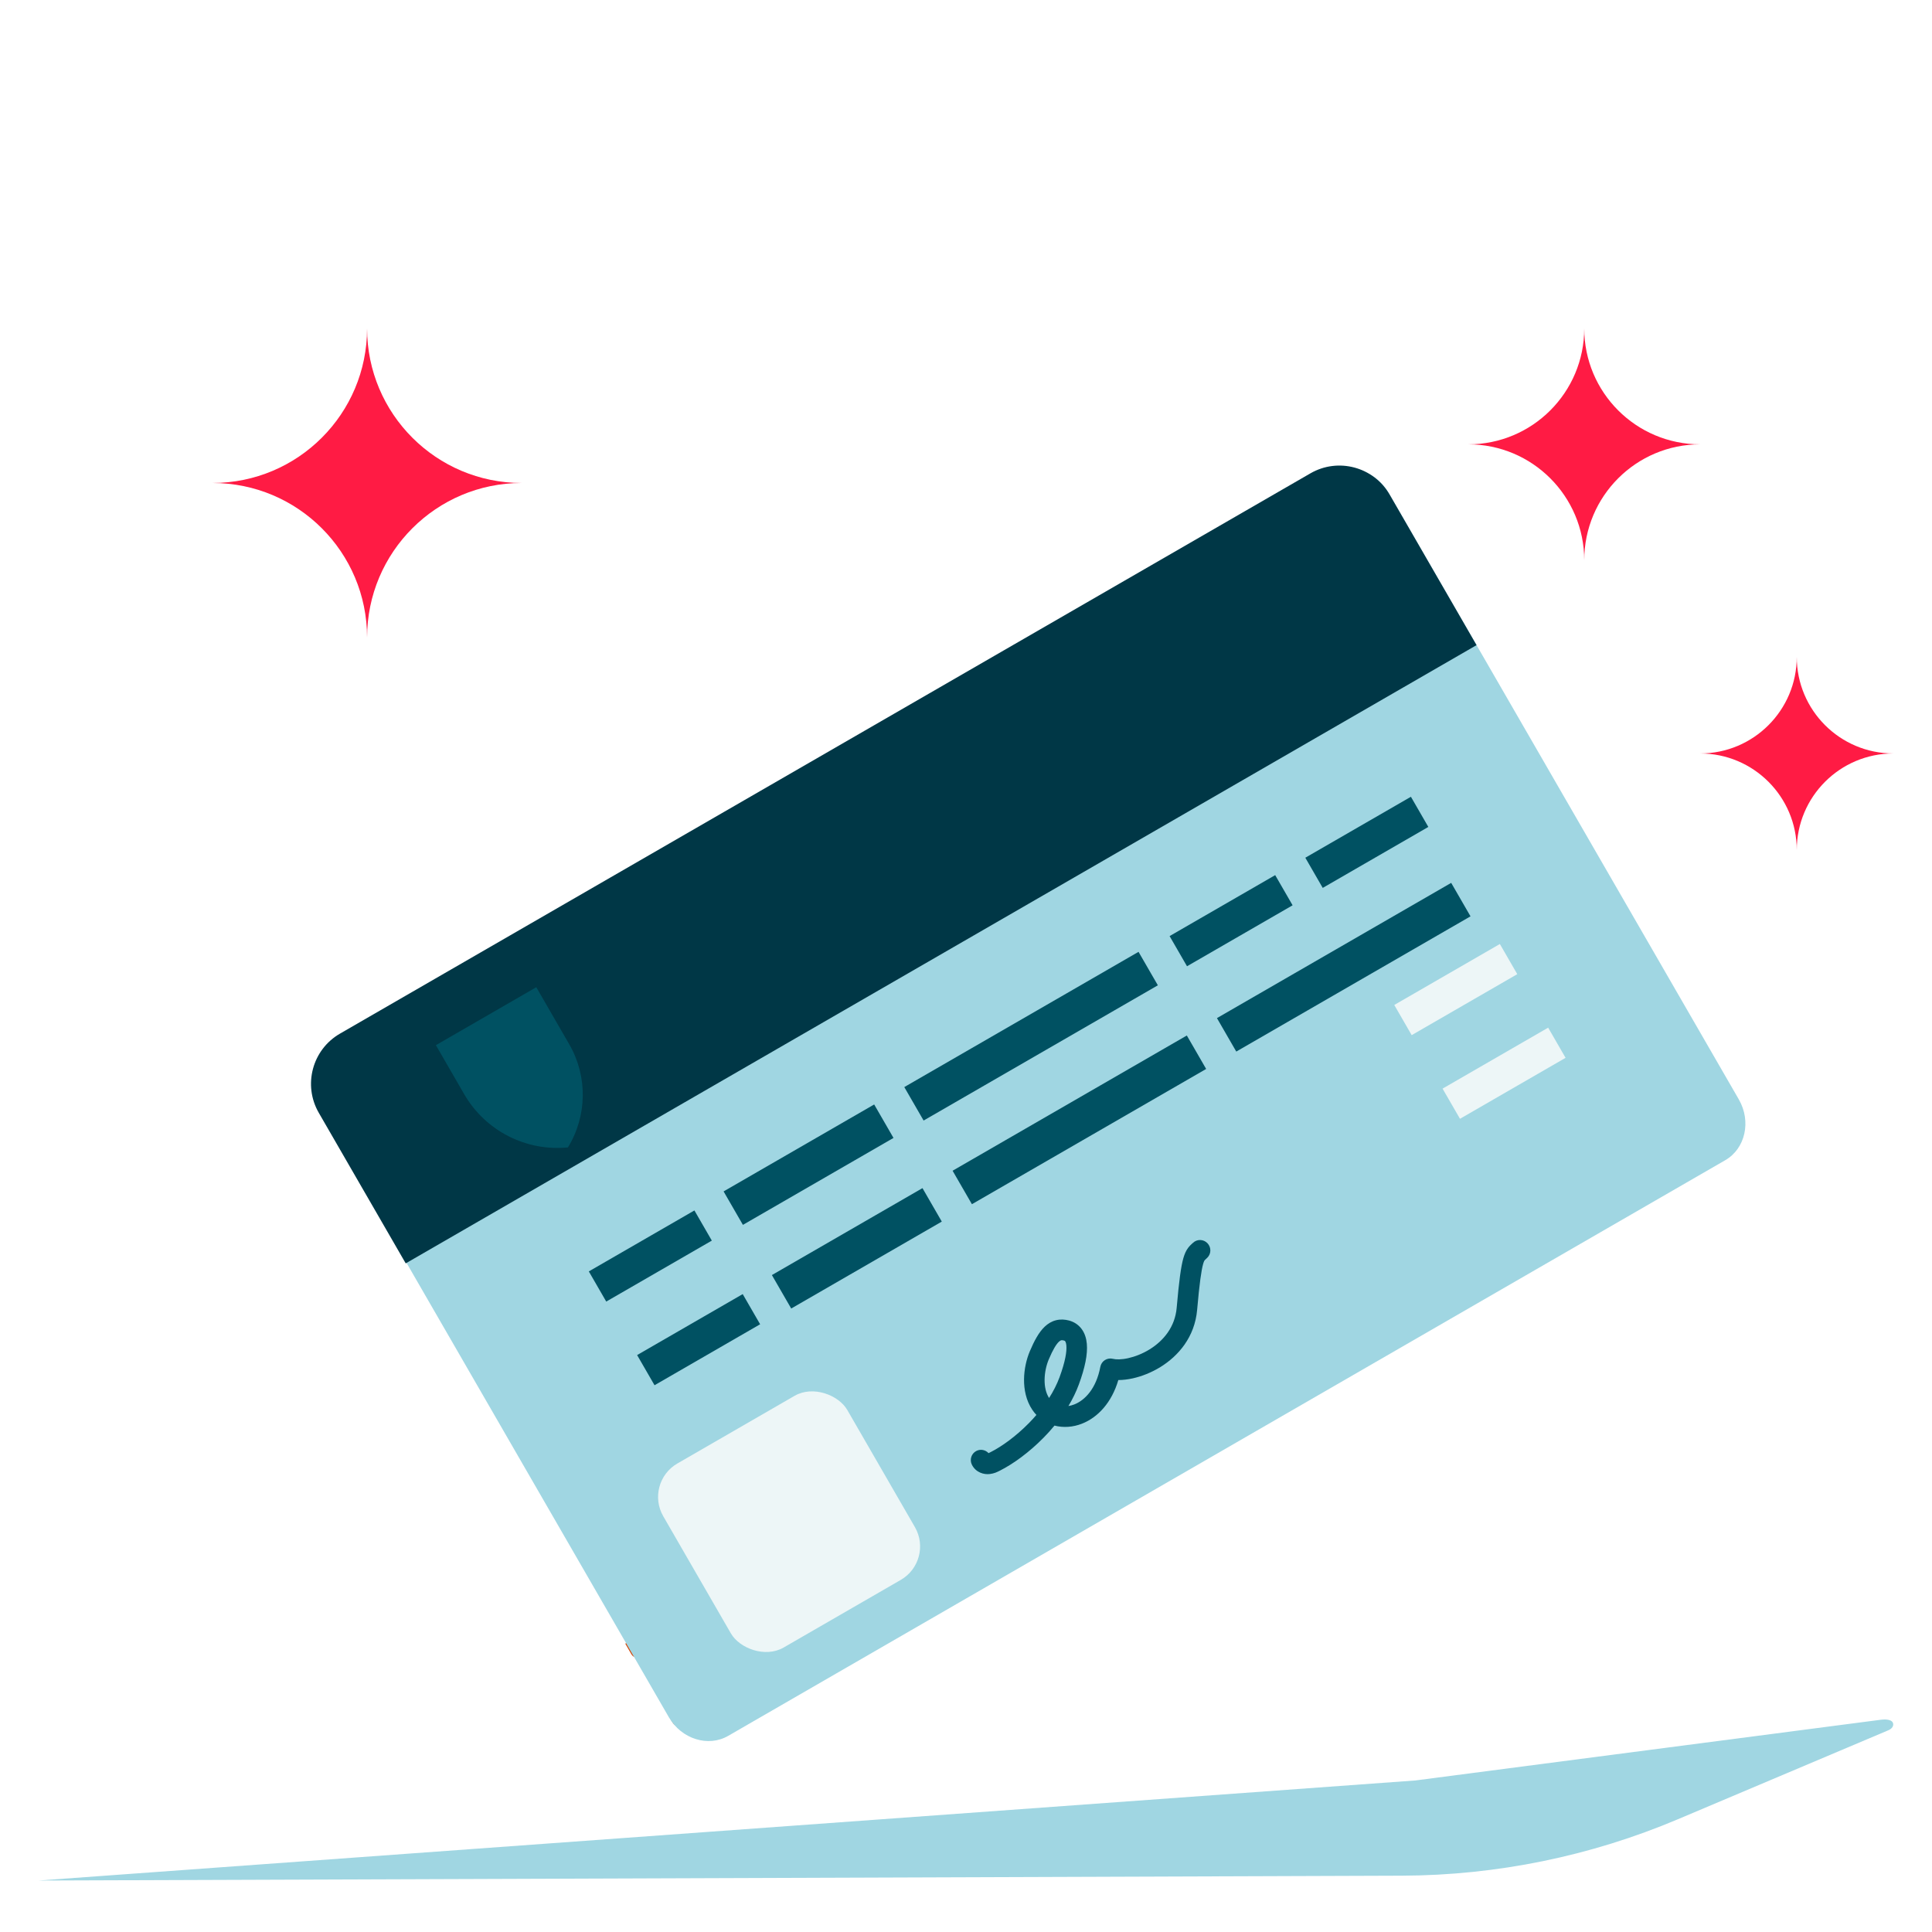 <svg width="100" height="100" viewBox="0 0 100 100" fill="none" xmlns="http://www.w3.org/2000/svg">
<path fill-rule="evenodd" clip-rule="evenodd" d="M19 17C19 21.418 22.584 24.999 27 24.999C22.584 24.999 19 28.582 19 33C19 28.582 15.419 24.999 11 24.999C15.419 24.999 19 21.418 19 17Z" fill="#FF1B44"/>
<path fill-rule="evenodd" clip-rule="evenodd" d="M88 38.999C90.76 38.999 93 41.239 93 44C93 41.239 95.238 38.999 98 38.999C95.238 38.999 93 36.761 93 34C93 36.761 90.76 38.999 88 38.999Z" fill="#FF1B44"/>
<path fill-rule="evenodd" clip-rule="evenodd" d="M82 17C82 20.314 79.312 22.999 76 22.999C79.312 22.999 82 25.686 82 29C82 25.686 84.686 22.999 88 22.999C84.686 22.999 82 20.314 82 17Z" fill="#FF1B44"/>
<path fill-rule="evenodd" clip-rule="evenodd" d="M24.908 67.94L24.884 67.902C24.824 67.819 24.747 67.774 24.651 67.766C24.541 67.756 24.412 67.795 24.263 67.88C24.201 67.917 24.148 67.957 24.105 68C24.061 68.044 24.029 68.091 24.009 68.142C23.988 68.193 23.981 68.246 23.985 68.302C23.99 68.357 24.01 68.415 24.045 68.476L24.342 68.99L24.497 68.9L24.217 68.415L24.194 68.371C24.161 68.299 24.152 68.236 24.168 68.181C24.188 68.115 24.243 68.056 24.336 68.002C24.432 67.947 24.515 67.924 24.585 67.933C24.656 67.942 24.719 67.994 24.773 68.088L25.056 68.578L25.221 68.482L24.908 67.94Z" fill="#D34606"/>
<path fill-rule="evenodd" clip-rule="evenodd" d="M24.15 70.085L24.175 70.123C24.234 70.206 24.311 70.252 24.407 70.26C24.517 70.269 24.646 70.231 24.795 70.145C24.858 70.109 24.911 70.069 24.954 70.025C24.997 69.982 25.029 69.934 25.049 69.884C25.07 69.832 25.078 69.779 25.073 69.724C25.068 69.668 25.048 69.61 25.013 69.55L24.716 69.036L24.561 69.125L24.841 69.61L24.864 69.654C24.898 69.726 24.906 69.79 24.89 69.844C24.871 69.91 24.815 69.969 24.722 70.023C24.627 70.078 24.543 70.102 24.473 70.093C24.402 70.084 24.34 70.032 24.285 69.937L24.003 69.448L23.837 69.543L24.15 70.085Z" fill="#D34606"/>
<path fill-rule="evenodd" clip-rule="evenodd" d="M32.723 82.77L32.699 82.733C32.64 82.65 32.562 82.604 32.466 82.596C32.357 82.587 32.227 82.625 32.078 82.711C32.016 82.747 31.963 82.787 31.92 82.831C31.877 82.874 31.845 82.921 31.824 82.972C31.804 83.023 31.796 83.076 31.801 83.132C31.806 83.187 31.825 83.245 31.86 83.306L32.157 83.82L32.313 83.73L32.033 83.245L32.01 83.201C31.976 83.13 31.967 83.066 31.983 83.011C32.003 82.946 32.059 82.886 32.151 82.833C32.247 82.777 32.33 82.754 32.401 82.763C32.471 82.772 32.534 82.824 32.589 82.919L32.871 83.408L33.036 83.312L32.723 82.77Z" fill="#D34606"/>
<path fill-rule="evenodd" clip-rule="evenodd" d="M32.683 84.199L32.707 84.237C32.767 84.32 32.844 84.365 32.94 84.374C33.05 84.383 33.179 84.345 33.328 84.259C33.39 84.222 33.443 84.183 33.486 84.139C33.53 84.096 33.562 84.048 33.582 83.997C33.602 83.946 33.61 83.893 33.605 83.837C33.601 83.782 33.581 83.724 33.546 83.664L33.249 83.149L33.094 83.239L33.374 83.724L33.397 83.768C33.43 83.84 33.439 83.903 33.423 83.958C33.403 84.024 33.347 84.083 33.255 84.137C33.159 84.192 33.076 84.215 33.005 84.207C32.935 84.198 32.872 84.146 32.817 84.051L32.535 83.562L32.37 83.657L32.683 84.199Z" fill="#D34606"/>
<path fill-rule="evenodd" clip-rule="evenodd" d="M34.148 84.176L34.124 84.138C34.065 84.055 33.987 84.01 33.891 84.002C33.782 83.992 33.653 84.031 33.504 84.117C33.441 84.153 33.388 84.193 33.345 84.236C33.302 84.28 33.27 84.327 33.249 84.378C33.229 84.429 33.221 84.482 33.226 84.538C33.231 84.593 33.251 84.651 33.285 84.712L33.582 85.226L33.738 85.136L33.458 84.651L33.435 84.607C33.401 84.535 33.392 84.472 33.409 84.417C33.428 84.352 33.484 84.292 33.576 84.239C33.672 84.183 33.755 84.16 33.826 84.169C33.896 84.178 33.959 84.23 34.014 84.325L34.296 84.814L34.461 84.718L34.148 84.176Z" fill="#D34606"/>
<path fill-rule="evenodd" clip-rule="evenodd" d="M32.678 85.619L32.702 85.656C32.762 85.74 32.839 85.785 32.935 85.793C33.045 85.802 33.174 85.764 33.323 85.678C33.386 85.642 33.438 85.602 33.482 85.559C33.525 85.515 33.557 85.468 33.577 85.417C33.598 85.366 33.605 85.313 33.601 85.257C33.596 85.202 33.576 85.144 33.541 85.083L33.244 84.569L33.089 84.659L33.369 85.144L33.392 85.188C33.425 85.259 33.434 85.323 33.418 85.377C33.398 85.443 33.343 85.503 33.25 85.556C33.154 85.612 33.071 85.635 33.001 85.626C32.93 85.617 32.867 85.565 32.813 85.47L32.53 84.981L32.365 85.076L32.678 85.619Z" fill="#D34606"/>
<path fill-rule="evenodd" clip-rule="evenodd" d="M32.02 79.228L31.996 79.19C31.937 79.108 31.859 79.062 31.763 79.054C31.654 79.045 31.524 79.083 31.376 79.169C31.313 79.205 31.26 79.245 31.217 79.288C31.174 79.332 31.142 79.379 31.121 79.43C31.101 79.481 31.093 79.534 31.098 79.59C31.103 79.645 31.122 79.703 31.157 79.764L31.454 80.278L31.61 80.188L31.33 79.703L31.307 79.659C31.273 79.588 31.264 79.524 31.28 79.469C31.3 79.404 31.356 79.344 31.448 79.291C31.544 79.235 31.628 79.212 31.698 79.221C31.768 79.23 31.831 79.282 31.886 79.377L32.168 79.866L32.333 79.77L32.02 79.228Z" fill="#D34606"/>
<path fill-rule="evenodd" clip-rule="evenodd" d="M30.55 80.671L30.574 80.709C30.633 80.791 30.711 80.837 30.807 80.845C30.916 80.854 31.046 80.816 31.194 80.73C31.257 80.694 31.31 80.654 31.353 80.611C31.396 80.567 31.428 80.52 31.449 80.469C31.469 80.418 31.477 80.365 31.472 80.309C31.467 80.254 31.448 80.196 31.413 80.135L31.116 79.621L30.96 79.71L31.241 80.195L31.264 80.24C31.297 80.311 31.306 80.375 31.29 80.43C31.27 80.495 31.214 80.555 31.122 80.608C31.026 80.663 30.943 80.687 30.872 80.678C30.802 80.669 30.739 80.617 30.684 80.522L30.402 80.033L30.237 80.129L30.55 80.671Z" fill="#D34606"/>
<path fill-rule="evenodd" clip-rule="evenodd" d="M32.728 81.351L32.704 81.313C32.644 81.23 32.567 81.185 32.471 81.177C32.361 81.167 32.232 81.205 32.083 81.291C32.02 81.328 31.968 81.368 31.924 81.411C31.881 81.454 31.849 81.502 31.829 81.553C31.808 81.604 31.8 81.657 31.805 81.713C31.81 81.768 31.83 81.826 31.865 81.886L32.162 82.401L32.317 82.311L32.037 81.826L32.014 81.782C31.98 81.71 31.972 81.647 31.988 81.592C32.008 81.526 32.063 81.467 32.156 81.413C32.252 81.358 32.335 81.335 32.405 81.344C32.476 81.352 32.538 81.404 32.593 81.499L32.876 81.988L33.041 81.893L32.728 81.351Z" fill="#D34606"/>
<path fill-rule="evenodd" clip-rule="evenodd" d="M31.258 82.793L31.282 82.831C31.341 82.914 31.419 82.959 31.515 82.967C31.625 82.977 31.754 82.939 31.902 82.853C31.965 82.816 32.018 82.777 32.061 82.733C32.104 82.689 32.136 82.642 32.157 82.591C32.177 82.54 32.185 82.487 32.18 82.431C32.175 82.376 32.156 82.318 32.12 82.257L31.824 81.743L31.669 81.833L31.948 82.318L31.971 82.362C32.005 82.434 32.014 82.497 31.997 82.552C31.978 82.618 31.922 82.677 31.83 82.731C31.734 82.786 31.651 82.809 31.58 82.8C31.51 82.791 31.447 82.74 31.392 82.645L31.11 82.156L30.945 82.251L31.258 82.793Z" fill="#D34606"/>
<path fill-rule="evenodd" clip-rule="evenodd" d="M34.856 86.299L34.832 86.261C34.773 86.178 34.695 86.132 34.599 86.124C34.49 86.115 34.361 86.153 34.212 86.239C34.149 86.275 34.096 86.315 34.053 86.359C34.01 86.402 33.978 86.45 33.957 86.5C33.937 86.552 33.929 86.605 33.934 86.66C33.939 86.716 33.959 86.774 33.994 86.834L34.29 87.348L34.446 87.259L34.166 86.774L34.143 86.73C34.109 86.658 34.1 86.594 34.117 86.54C34.136 86.474 34.192 86.415 34.285 86.361C34.38 86.306 34.464 86.282 34.534 86.291C34.604 86.3 34.667 86.352 34.722 86.447L35.004 86.936L35.169 86.841L34.856 86.299Z" fill="#D34606"/>
<path fill-rule="evenodd" clip-rule="evenodd" d="M34.103 87.024L34.128 87.062C34.187 87.145 34.264 87.191 34.361 87.199C34.47 87.208 34.599 87.17 34.748 87.084C34.811 87.048 34.864 87.008 34.907 86.964C34.95 86.921 34.982 86.874 35.002 86.823C35.023 86.772 35.031 86.718 35.026 86.663C35.021 86.608 35.001 86.549 34.966 86.489L34.669 85.975L34.514 86.064L34.794 86.549L34.817 86.593C34.851 86.665 34.859 86.729 34.843 86.783C34.824 86.849 34.768 86.909 34.675 86.962C34.58 87.017 34.496 87.041 34.426 87.032C34.355 87.023 34.293 86.971 34.238 86.876L33.956 86.387L33.79 86.482L34.103 87.024Z" fill="#D34606"/>
<path fill-rule="evenodd" clip-rule="evenodd" d="M36.595 88.247L36.282 87.704L36.258 87.667C36.198 87.584 36.121 87.538 36.025 87.53C35.915 87.521 35.786 87.559 35.637 87.645C35.575 87.681 35.522 87.721 35.478 87.765C35.435 87.808 35.403 87.855 35.383 87.906C35.362 87.957 35.355 88.01 35.359 88.066C35.364 88.122 35.384 88.18 35.419 88.24L35.716 88.754L35.871 88.665L35.591 88.18L35.568 88.135C35.535 88.064 35.526 88 35.542 87.946C35.562 87.88 35.617 87.82 35.71 87.767C35.806 87.711 35.889 87.688 35.959 87.697C36.03 87.706 36.093 87.758 36.147 87.853L36.43 88.342L36.595 88.247Z" fill="#D34606"/>
<path fill-rule="evenodd" clip-rule="evenodd" d="M34.811 89.147L34.835 89.185C34.895 89.268 34.972 89.314 35.068 89.322C35.178 89.331 35.307 89.293 35.456 89.207C35.518 89.171 35.571 89.131 35.614 89.087C35.658 89.044 35.69 88.996 35.71 88.945C35.73 88.894 35.738 88.841 35.733 88.785C35.729 88.73 35.709 88.672 35.674 88.612L35.377 88.097L35.222 88.187L35.502 88.672L35.525 88.716C35.558 88.788 35.567 88.851 35.551 88.906C35.532 88.972 35.475 89.031 35.383 89.085C35.287 89.14 35.204 89.163 35.133 89.154C35.063 89.146 35 89.094 34.946 88.999L34.663 88.51L34.498 88.605L34.811 89.147Z" fill="#D34606"/>
<path fill-rule="evenodd" clip-rule="evenodd" d="M29.169 76.416C29.108 76.309 29.022 76.251 28.912 76.242C28.803 76.233 28.674 76.271 28.525 76.357C28.462 76.393 28.409 76.433 28.366 76.477C28.323 76.52 28.291 76.567 28.27 76.618C28.25 76.669 28.242 76.722 28.247 76.778C28.252 76.833 28.272 76.891 28.307 76.952L28.603 77.466L28.759 77.376L28.479 76.891C28.427 76.801 28.41 76.723 28.43 76.657C28.449 76.592 28.505 76.532 28.598 76.479C28.693 76.423 28.777 76.4 28.847 76.409C28.917 76.418 28.98 76.47 29.035 76.565L29.317 77.054L29.483 76.959L29.169 76.416Z" fill="#D34606"/>
<path fill-rule="evenodd" clip-rule="evenodd" d="M28.416 77.142C28.478 77.249 28.564 77.307 28.674 77.317C28.783 77.326 28.912 77.288 29.061 77.202C29.124 77.165 29.177 77.126 29.22 77.082C29.263 77.039 29.295 76.991 29.316 76.94C29.336 76.889 29.344 76.836 29.339 76.781C29.334 76.725 29.314 76.667 29.279 76.606L28.983 76.092L28.827 76.182L29.107 76.667C29.159 76.757 29.176 76.835 29.156 76.901C29.137 76.967 29.081 77.026 28.989 77.08C28.893 77.135 28.81 77.158 28.739 77.15C28.669 77.141 28.606 77.089 28.551 76.994L28.269 76.505L28.104 76.6L28.416 77.142Z" fill="#D34606"/>
<path fill-rule="evenodd" clip-rule="evenodd" d="M27.041 71.469L27.017 71.431C26.957 71.348 26.88 71.302 26.784 71.294C26.674 71.285 26.545 71.323 26.396 71.409C26.334 71.445 26.281 71.485 26.238 71.529C26.195 71.572 26.163 71.62 26.142 71.67C26.122 71.721 26.114 71.775 26.119 71.83C26.123 71.885 26.143 71.944 26.178 72.004L26.475 72.518L26.63 72.429L26.351 71.944L26.327 71.9C26.294 71.828 26.285 71.764 26.301 71.71C26.321 71.644 26.377 71.584 26.469 71.531C26.565 71.476 26.648 71.452 26.719 71.461C26.789 71.47 26.852 71.522 26.907 71.617L27.189 72.106L27.354 72.011L27.041 71.469Z" fill="#D34606"/>
<path fill-rule="evenodd" clip-rule="evenodd" d="M25.571 72.911L25.595 72.949C25.654 73.032 25.732 73.077 25.828 73.085C25.938 73.094 26.067 73.056 26.215 72.97C26.278 72.934 26.331 72.894 26.374 72.851C26.418 72.807 26.45 72.76 26.47 72.709C26.491 72.658 26.498 72.605 26.494 72.549C26.489 72.494 26.469 72.436 26.434 72.375L26.137 71.861L25.982 71.951L26.262 72.436L26.285 72.48C26.318 72.552 26.327 72.615 26.311 72.67C26.291 72.735 26.236 72.795 26.143 72.849C26.047 72.904 25.964 72.927 25.893 72.918C25.823 72.909 25.76 72.857 25.706 72.762L25.423 72.273L25.258 72.369L25.571 72.911Z" fill="#D34606"/>
<path fill-rule="evenodd" clip-rule="evenodd" d="M27.749 73.591L27.725 73.553C27.665 73.47 27.588 73.425 27.492 73.416C27.382 73.407 27.253 73.445 27.104 73.531C27.042 73.567 26.989 73.607 26.945 73.651C26.902 73.695 26.87 73.742 26.85 73.793C26.829 73.844 26.822 73.897 26.827 73.952C26.831 74.008 26.851 74.066 26.886 74.126L27.183 74.641L27.338 74.551L27.058 74.066L27.035 74.022C27.002 73.95 26.993 73.887 27.009 73.832C27.029 73.766 27.084 73.707 27.177 73.653C27.273 73.598 27.356 73.575 27.427 73.584C27.497 73.592 27.56 73.644 27.614 73.739L27.897 74.228L28.062 74.133L27.749 73.591Z" fill="#D34606"/>
<path fill-rule="evenodd" clip-rule="evenodd" d="M26.996 74.317L27.02 74.355C27.08 74.438 27.157 74.483 27.253 74.491C27.363 74.501 27.492 74.462 27.641 74.376C27.703 74.34 27.756 74.3 27.799 74.257C27.843 74.213 27.875 74.166 27.895 74.115C27.916 74.064 27.924 74.011 27.919 73.955C27.914 73.9 27.894 73.842 27.859 73.781L27.562 73.267L27.407 73.357L27.687 73.842L27.71 73.886C27.743 73.958 27.752 74.021 27.736 74.076C27.716 74.141 27.661 74.201 27.568 74.254C27.472 74.31 27.389 74.333 27.319 74.324C27.248 74.315 27.185 74.263 27.131 74.168L26.848 73.679L26.683 73.775L26.996 74.317Z" fill="#D34606"/>
<path fill-rule="evenodd" clip-rule="evenodd" d="M25.616 70.062L25.592 70.025C25.532 69.942 25.455 69.896 25.359 69.888C25.249 69.879 25.12 69.917 24.971 70.003C24.909 70.039 24.856 70.079 24.812 70.123C24.769 70.166 24.737 70.213 24.717 70.264C24.696 70.315 24.689 70.368 24.694 70.424C24.698 70.479 24.718 70.538 24.753 70.598L25.05 71.112L25.205 71.022L24.925 70.538L24.902 70.493C24.869 70.422 24.86 70.358 24.876 70.304C24.895 70.238 24.951 70.178 25.044 70.125C25.14 70.07 25.223 70.046 25.294 70.055C25.364 70.064 25.427 70.116 25.481 70.211L25.764 70.7L25.929 70.605L25.616 70.062Z" fill="#D34606"/>
<path fill-rule="evenodd" clip-rule="evenodd" d="M24.863 70.788L24.887 70.826C24.947 70.909 25.024 70.955 25.12 70.963C25.23 70.972 25.359 70.934 25.508 70.848C25.57 70.812 25.623 70.772 25.666 70.728C25.709 70.685 25.742 70.637 25.762 70.587C25.782 70.535 25.79 70.482 25.785 70.427C25.781 70.371 25.761 70.313 25.726 70.253L25.429 69.739L25.274 69.828L25.554 70.313L25.577 70.357C25.61 70.429 25.619 70.493 25.603 70.547C25.584 70.613 25.527 70.672 25.435 70.726C25.339 70.781 25.256 70.805 25.186 70.796C25.115 70.787 25.052 70.735 24.997 70.64L24.715 70.151L24.55 70.246L24.863 70.788Z" fill="#D34606"/>
<path fill-rule="evenodd" clip-rule="evenodd" d="M28.462 74.294L28.438 74.256C28.378 74.173 28.301 74.127 28.205 74.119C28.095 74.11 27.966 74.148 27.817 74.234C27.755 74.27 27.702 74.31 27.659 74.354C27.615 74.397 27.584 74.445 27.563 74.496C27.542 74.546 27.535 74.6 27.54 74.655C27.544 74.711 27.564 74.769 27.599 74.829L27.896 75.344L28.051 75.254L27.771 74.769L27.748 74.725C27.715 74.653 27.706 74.59 27.722 74.535C27.742 74.469 27.797 74.409 27.89 74.356C27.986 74.301 28.069 74.278 28.14 74.286C28.21 74.295 28.273 74.347 28.328 74.442L28.61 74.931L28.775 74.836L28.462 74.294Z" fill="#D34606"/>
<path fill-rule="evenodd" clip-rule="evenodd" d="M27.704 76.439L27.728 76.477C27.787 76.56 27.865 76.606 27.961 76.614C28.07 76.623 28.2 76.585 28.348 76.499C28.411 76.463 28.464 76.423 28.507 76.379C28.55 76.336 28.582 76.288 28.603 76.238C28.623 76.187 28.631 76.133 28.626 76.078C28.621 76.022 28.602 75.965 28.567 75.904L28.27 75.39L28.114 75.479L28.394 75.964L28.417 76.008C28.451 76.08 28.46 76.144 28.443 76.198C28.424 76.264 28.368 76.324 28.276 76.377C28.18 76.432 28.097 76.456 28.026 76.447C27.956 76.438 27.893 76.386 27.838 76.291L27.556 75.802L27.391 75.897L27.704 76.439Z" fill="#D34606"/>
<path fill-rule="evenodd" clip-rule="evenodd" d="M30.595 77.822L30.571 77.784C30.512 77.701 30.434 77.656 30.338 77.648C30.229 77.638 30.099 77.677 29.951 77.763C29.888 77.799 29.835 77.839 29.792 77.882C29.749 77.926 29.717 77.973 29.696 78.024C29.676 78.075 29.668 78.128 29.673 78.184C29.678 78.239 29.697 78.297 29.732 78.358L30.029 78.872L30.184 78.782L29.905 78.297L29.881 78.253C29.848 78.181 29.839 78.118 29.855 78.063C29.875 77.998 29.931 77.938 30.023 77.885C30.119 77.829 30.202 77.806 30.273 77.815C30.343 77.824 30.406 77.876 30.461 77.971L30.743 78.46L30.908 78.364L30.595 77.822Z" fill="#D34606"/>
<path fill-rule="evenodd" clip-rule="evenodd" d="M29.125 79.265L29.149 79.302C29.208 79.385 29.286 79.431 29.382 79.439C29.491 79.448 29.62 79.41 29.769 79.324C29.832 79.288 29.885 79.248 29.928 79.205C29.971 79.161 30.003 79.114 30.024 79.063C30.044 79.012 30.052 78.959 30.047 78.903C30.042 78.848 30.022 78.79 29.988 78.729L29.691 78.215L29.535 78.305L29.815 78.79L29.838 78.834C29.872 78.905 29.881 78.969 29.864 79.024C29.845 79.089 29.789 79.149 29.697 79.202C29.601 79.257 29.518 79.281 29.447 79.272C29.377 79.263 29.314 79.211 29.259 79.116L28.977 78.627L28.811 78.722L29.125 79.265Z" fill="#D34606"/>
<path fill-rule="evenodd" clip-rule="evenodd" d="M23.129 67.421L23.442 67.963L23.467 68.001C23.526 68.084 23.604 68.129 23.7 68.137C23.809 68.147 23.938 68.109 24.087 68.022C24.15 67.986 24.203 67.946 24.246 67.903C24.289 67.859 24.321 67.812 24.341 67.761C24.362 67.71 24.37 67.657 24.365 67.602C24.36 67.546 24.34 67.488 24.305 67.427L24.009 66.913L23.853 67.003L24.133 67.488L24.156 67.532C24.19 67.604 24.198 67.667 24.182 67.722C24.163 67.787 24.107 67.847 24.015 67.901C23.919 67.956 23.835 67.979 23.765 67.97C23.695 67.961 23.632 67.909 23.577 67.814L23.295 67.325L23.129 67.421Z" fill="#D34606"/>
<path fill-rule="evenodd" clip-rule="evenodd" d="M24.195 67.237L24.171 67.199C24.112 67.116 24.034 67.071 23.938 67.063C23.829 67.053 23.7 67.092 23.551 67.177C23.488 67.214 23.435 67.254 23.392 67.297C23.349 67.341 23.317 67.388 23.296 67.439C23.276 67.49 23.268 67.543 23.273 67.599C23.278 67.654 23.297 67.712 23.332 67.773L23.629 68.287L23.785 68.197L23.505 67.712L23.482 67.668C23.448 67.596 23.439 67.533 23.456 67.478C23.475 67.412 23.531 67.353 23.623 67.299C23.719 67.244 23.802 67.221 23.873 67.23C23.943 67.239 24.006 67.291 24.061 67.386L24.343 67.875L24.508 67.779L24.195 67.237Z" fill="#D34606"/>
<path fill-rule="evenodd" clip-rule="evenodd" d="M21.355 61.586L21.331 61.548C21.271 61.465 21.194 61.42 21.098 61.411C20.988 61.402 20.859 61.441 20.71 61.526C20.647 61.563 20.594 61.602 20.551 61.646C20.508 61.69 20.476 61.737 20.456 61.788C20.435 61.839 20.427 61.892 20.432 61.947C20.437 62.003 20.457 62.061 20.492 62.121L20.789 62.636L20.944 62.546L20.664 62.061L20.641 62.017C20.607 61.945 20.599 61.882 20.615 61.827C20.634 61.761 20.69 61.702 20.783 61.648C20.879 61.593 20.962 61.57 21.032 61.579C21.103 61.588 21.165 61.639 21.22 61.734L21.502 62.224L21.668 62.128L21.355 61.586Z" fill="#D34606"/>
<path fill-rule="evenodd" clip-rule="evenodd" d="M19.884 63.029L19.908 63.066C19.967 63.15 20.045 63.195 20.141 63.203C20.25 63.212 20.379 63.174 20.528 63.088C20.591 63.052 20.644 63.012 20.687 62.969C20.73 62.925 20.762 62.878 20.783 62.827C20.803 62.776 20.811 62.723 20.806 62.667C20.801 62.612 20.781 62.554 20.747 62.493L20.45 61.979L20.294 62.069L20.574 62.554L20.598 62.598C20.631 62.669 20.64 62.733 20.623 62.788C20.604 62.853 20.548 62.913 20.456 62.966C20.36 63.022 20.277 63.045 20.206 63.036C20.136 63.027 20.073 62.975 20.018 62.88L19.736 62.391L19.571 62.486L19.884 63.029Z" fill="#D34606"/>
<path fill-rule="evenodd" clip-rule="evenodd" d="M22.063 63.708L22.038 63.671C21.979 63.588 21.901 63.542 21.805 63.534C21.696 63.525 21.567 63.563 21.418 63.649C21.355 63.685 21.302 63.725 21.259 63.769C21.216 63.812 21.184 63.859 21.163 63.91C21.143 63.961 21.135 64.014 21.14 64.07C21.145 64.125 21.165 64.183 21.2 64.244L21.497 64.758L21.652 64.668L21.372 64.183L21.349 64.139C21.315 64.068 21.307 64.004 21.323 63.95C21.342 63.884 21.398 63.824 21.491 63.771C21.587 63.715 21.67 63.692 21.74 63.701C21.81 63.71 21.873 63.762 21.928 63.857L22.21 64.346L22.375 64.251L22.063 63.708Z" fill="#D34606"/>
<path fill-rule="evenodd" clip-rule="evenodd" d="M21.309 64.434L21.334 64.472C21.393 64.555 21.471 64.6 21.567 64.609C21.676 64.618 21.805 64.58 21.954 64.494C22.017 64.458 22.07 64.418 22.113 64.374C22.156 64.331 22.188 64.283 22.209 64.233C22.229 64.181 22.237 64.128 22.232 64.073C22.227 64.017 22.207 63.959 22.172 63.899L21.876 63.385L21.72 63.474L22 63.959L22.023 64.003C22.057 64.075 22.066 64.138 22.049 64.193C22.03 64.259 21.974 64.318 21.882 64.372C21.786 64.427 21.703 64.45 21.632 64.441C21.562 64.433 21.499 64.381 21.444 64.286L21.162 63.797L20.997 63.892L21.309 64.434Z" fill="#D34606"/>
<path fill-rule="evenodd" clip-rule="evenodd" d="M23.801 65.657L23.488 65.114L23.464 65.076C23.404 64.994 23.327 64.948 23.231 64.94C23.121 64.931 22.992 64.969 22.843 65.055C22.78 65.091 22.727 65.131 22.684 65.174C22.641 65.218 22.609 65.265 22.589 65.316C22.568 65.367 22.561 65.421 22.565 65.476C22.57 65.531 22.59 65.59 22.625 65.65L22.922 66.164L23.077 66.075L22.797 65.59L22.774 65.545C22.741 65.474 22.732 65.41 22.748 65.356C22.767 65.29 22.823 65.23 22.916 65.177C23.012 65.121 23.095 65.098 23.165 65.107C23.236 65.116 23.299 65.168 23.353 65.263L23.636 65.752L23.801 65.657Z" fill="#D34606"/>
<path fill-rule="evenodd" clip-rule="evenodd" d="M22.017 66.557L22.042 66.595C22.101 66.678 22.178 66.723 22.274 66.731C22.384 66.741 22.513 66.702 22.662 66.617C22.725 66.58 22.778 66.54 22.821 66.497C22.864 66.453 22.896 66.406 22.916 66.355C22.937 66.304 22.945 66.251 22.94 66.195C22.935 66.14 22.915 66.082 22.88 66.021L22.583 65.507L22.428 65.597L22.708 66.082L22.731 66.126C22.765 66.198 22.773 66.261 22.757 66.316C22.738 66.381 22.682 66.441 22.589 66.494C22.494 66.55 22.41 66.573 22.34 66.564C22.269 66.555 22.207 66.503 22.152 66.408L21.869 65.919L21.704 66.015L22.017 66.557Z" fill="#D34606"/>
<path fill-rule="evenodd" clip-rule="evenodd" d="M90.002 56.907C90.654 58.037 90.339 59.451 89.302 60.05L37.691 89.848C36.654 90.447 35.271 90.012 34.619 88.882L16.491 57.484C15.838 56.354 16.154 54.939 17.191 54.34L68.802 24.543C69.839 23.944 71.222 24.378 71.874 25.508L90.002 56.907Z" fill="#A0D6E2"/>
<rect x="30.477" y="65.808" width="6.311" height="1.803" transform="rotate(-30 30.477 65.808)" fill="#005162"/>
<rect x="37.453" y="61.667" width="9" height="2" transform="rotate(-30 37.453 61.667)" fill="#005162"/>
<rect x="46.806" y="56.267" width="14" height="2" transform="rotate(-30 46.806 56.267)" fill="#005162"/>
<rect x="60.538" y="48.452" width="6.311" height="1.803" transform="rotate(-30 60.538 48.452)" fill="#005162"/>
<rect x="67.563" y="44.396" width="6.311" height="1.803" transform="rotate(-30 67.563 44.396)" fill="#005162"/>
<rect x="32.977" y="70.138" width="6.311" height="1.803" transform="rotate(-30 32.977 70.138)" fill="#005162"/>
<rect x="39.953" y="65.997" width="9" height="2" transform="rotate(-30 39.953 65.997)" fill="#005162"/>
<rect x="49.306" y="60.597" width="14" height="2" transform="rotate(-30 49.306 60.597)" fill="#005162"/>
<rect x="62.989" y="52.697" width="14" height="2" transform="rotate(-30 62.989 52.697)" fill="#005162"/>
<path d="M16.5 57.598C15.672 56.163 16.163 54.328 17.598 53.5L67.828 24.5C69.262 23.672 71.097 24.163 71.926 25.598L76.426 33.392L21 65.392L16.5 57.598Z" fill="#003746"/>
<path fill-rule="evenodd" clip-rule="evenodd" d="M62.5 64.351C62.703 64.566 62.696 64.905 62.483 65.107C62.427 65.162 62.399 65.186 62.383 65.2C62.365 65.216 62.361 65.219 62.349 65.236C62.343 65.244 62.313 65.284 62.272 65.43C62.184 65.745 62.087 66.383 61.964 67.791C61.841 69.209 60.988 70.188 60.057 70.761C59.591 71.047 59.095 71.24 58.634 71.343C58.381 71.399 58.126 71.431 57.884 71.431C57.543 72.595 56.828 73.364 56.003 73.689C55.538 73.872 55.038 73.908 54.581 73.788C54.399 74.009 54.209 74.218 54.016 74.414C53.272 75.171 52.448 75.769 51.768 76.113L51.759 76.118C51.684 76.155 51.604 76.196 51.523 76.226C51.424 76.263 51.336 76.281 51.24 76.294C50.931 76.337 50.509 76.217 50.307 75.817C50.173 75.553 50.277 75.232 50.539 75.099C50.754 74.99 51.01 75.044 51.167 75.214C51.173 75.211 51.179 75.208 51.187 75.204C51.212 75.193 51.241 75.178 51.285 75.156C51.849 74.871 52.581 74.346 53.257 73.659C53.39 73.523 53.52 73.382 53.645 73.237C53.568 73.157 53.497 73.068 53.432 72.971C53.106 72.487 52.999 71.915 53.004 71.393C53.01 70.869 53.129 70.353 53.304 69.939C53.528 69.412 53.766 68.961 54.073 68.669C54.236 68.514 54.429 68.394 54.658 68.336C54.887 68.278 55.115 68.292 55.333 68.35C55.585 68.418 55.815 68.559 55.985 68.788C56.149 69.01 56.229 69.276 56.254 69.555C56.303 70.098 56.157 70.8 55.84 71.662C55.698 72.049 55.514 72.422 55.301 72.776C55.401 72.761 55.503 72.733 55.608 72.692C56.147 72.48 56.739 71.884 56.953 70.747C56.98 70.603 57.065 70.476 57.188 70.398C57.312 70.32 57.462 70.296 57.603 70.332C57.761 70.373 58.038 70.378 58.397 70.298C58.745 70.22 59.133 70.071 59.497 69.847C60.225 69.399 60.818 68.685 60.905 67.69C61.026 66.296 61.128 65.559 61.248 65.131C61.312 64.906 61.389 64.732 61.499 64.586C61.577 64.482 61.684 64.386 61.729 64.346C61.738 64.338 61.744 64.332 61.748 64.329C61.96 64.126 62.297 64.136 62.5 64.351ZM54.301 72.36C54.521 72.014 54.706 71.653 54.842 71.284C55.143 70.466 55.222 69.945 55.195 69.644C55.182 69.502 55.148 69.442 55.133 69.422C55.124 69.41 55.111 69.396 55.067 69.384C54.988 69.363 54.947 69.368 54.926 69.373C54.904 69.379 54.866 69.394 54.806 69.45C54.669 69.58 54.501 69.851 54.283 70.365C54.16 70.656 54.072 71.035 54.068 71.413C54.064 71.785 54.141 72.115 54.301 72.36Z" fill="#005162"/>
<rect x="72.167" y="52.017" width="6.311" height="1.803" transform="rotate(-30 72.167 52.017)" fill="#EDF6F7"/>
<rect x="74.667" y="56.347" width="6.311" height="1.803" transform="rotate(-30 74.667 56.347)" fill="#EDF6F7"/>
<rect x="33.33" y="76.749" width="11" height="11" rx="2" transform="rotate(-30 33.33 76.749)" fill="#EDF6F7"/>
<path d="M22.562 54.098L27.758 51.098L29.466 54.055C30.422 55.712 30.395 57.759 29.396 59.39V59.39V59.39C27.22 59.605 25.119 58.526 24.025 56.632L22.562 54.098Z" fill="#005162"/>
<path fill-rule="evenodd" clip-rule="evenodd" d="M72.569 97.085C77.474 97.067 82.327 96.075 86.845 94.165L97.652 89.596C97.725 89.565 97.8 89.537 97.863 89.488C97.925 89.441 97.993 89.364 97.993 89.26C97.993 89 97.625 88.979 97.367 89.012L73.253 92.157L2 97.336L72.569 97.085Z" fill="#A0D6E2"/>
</svg>
